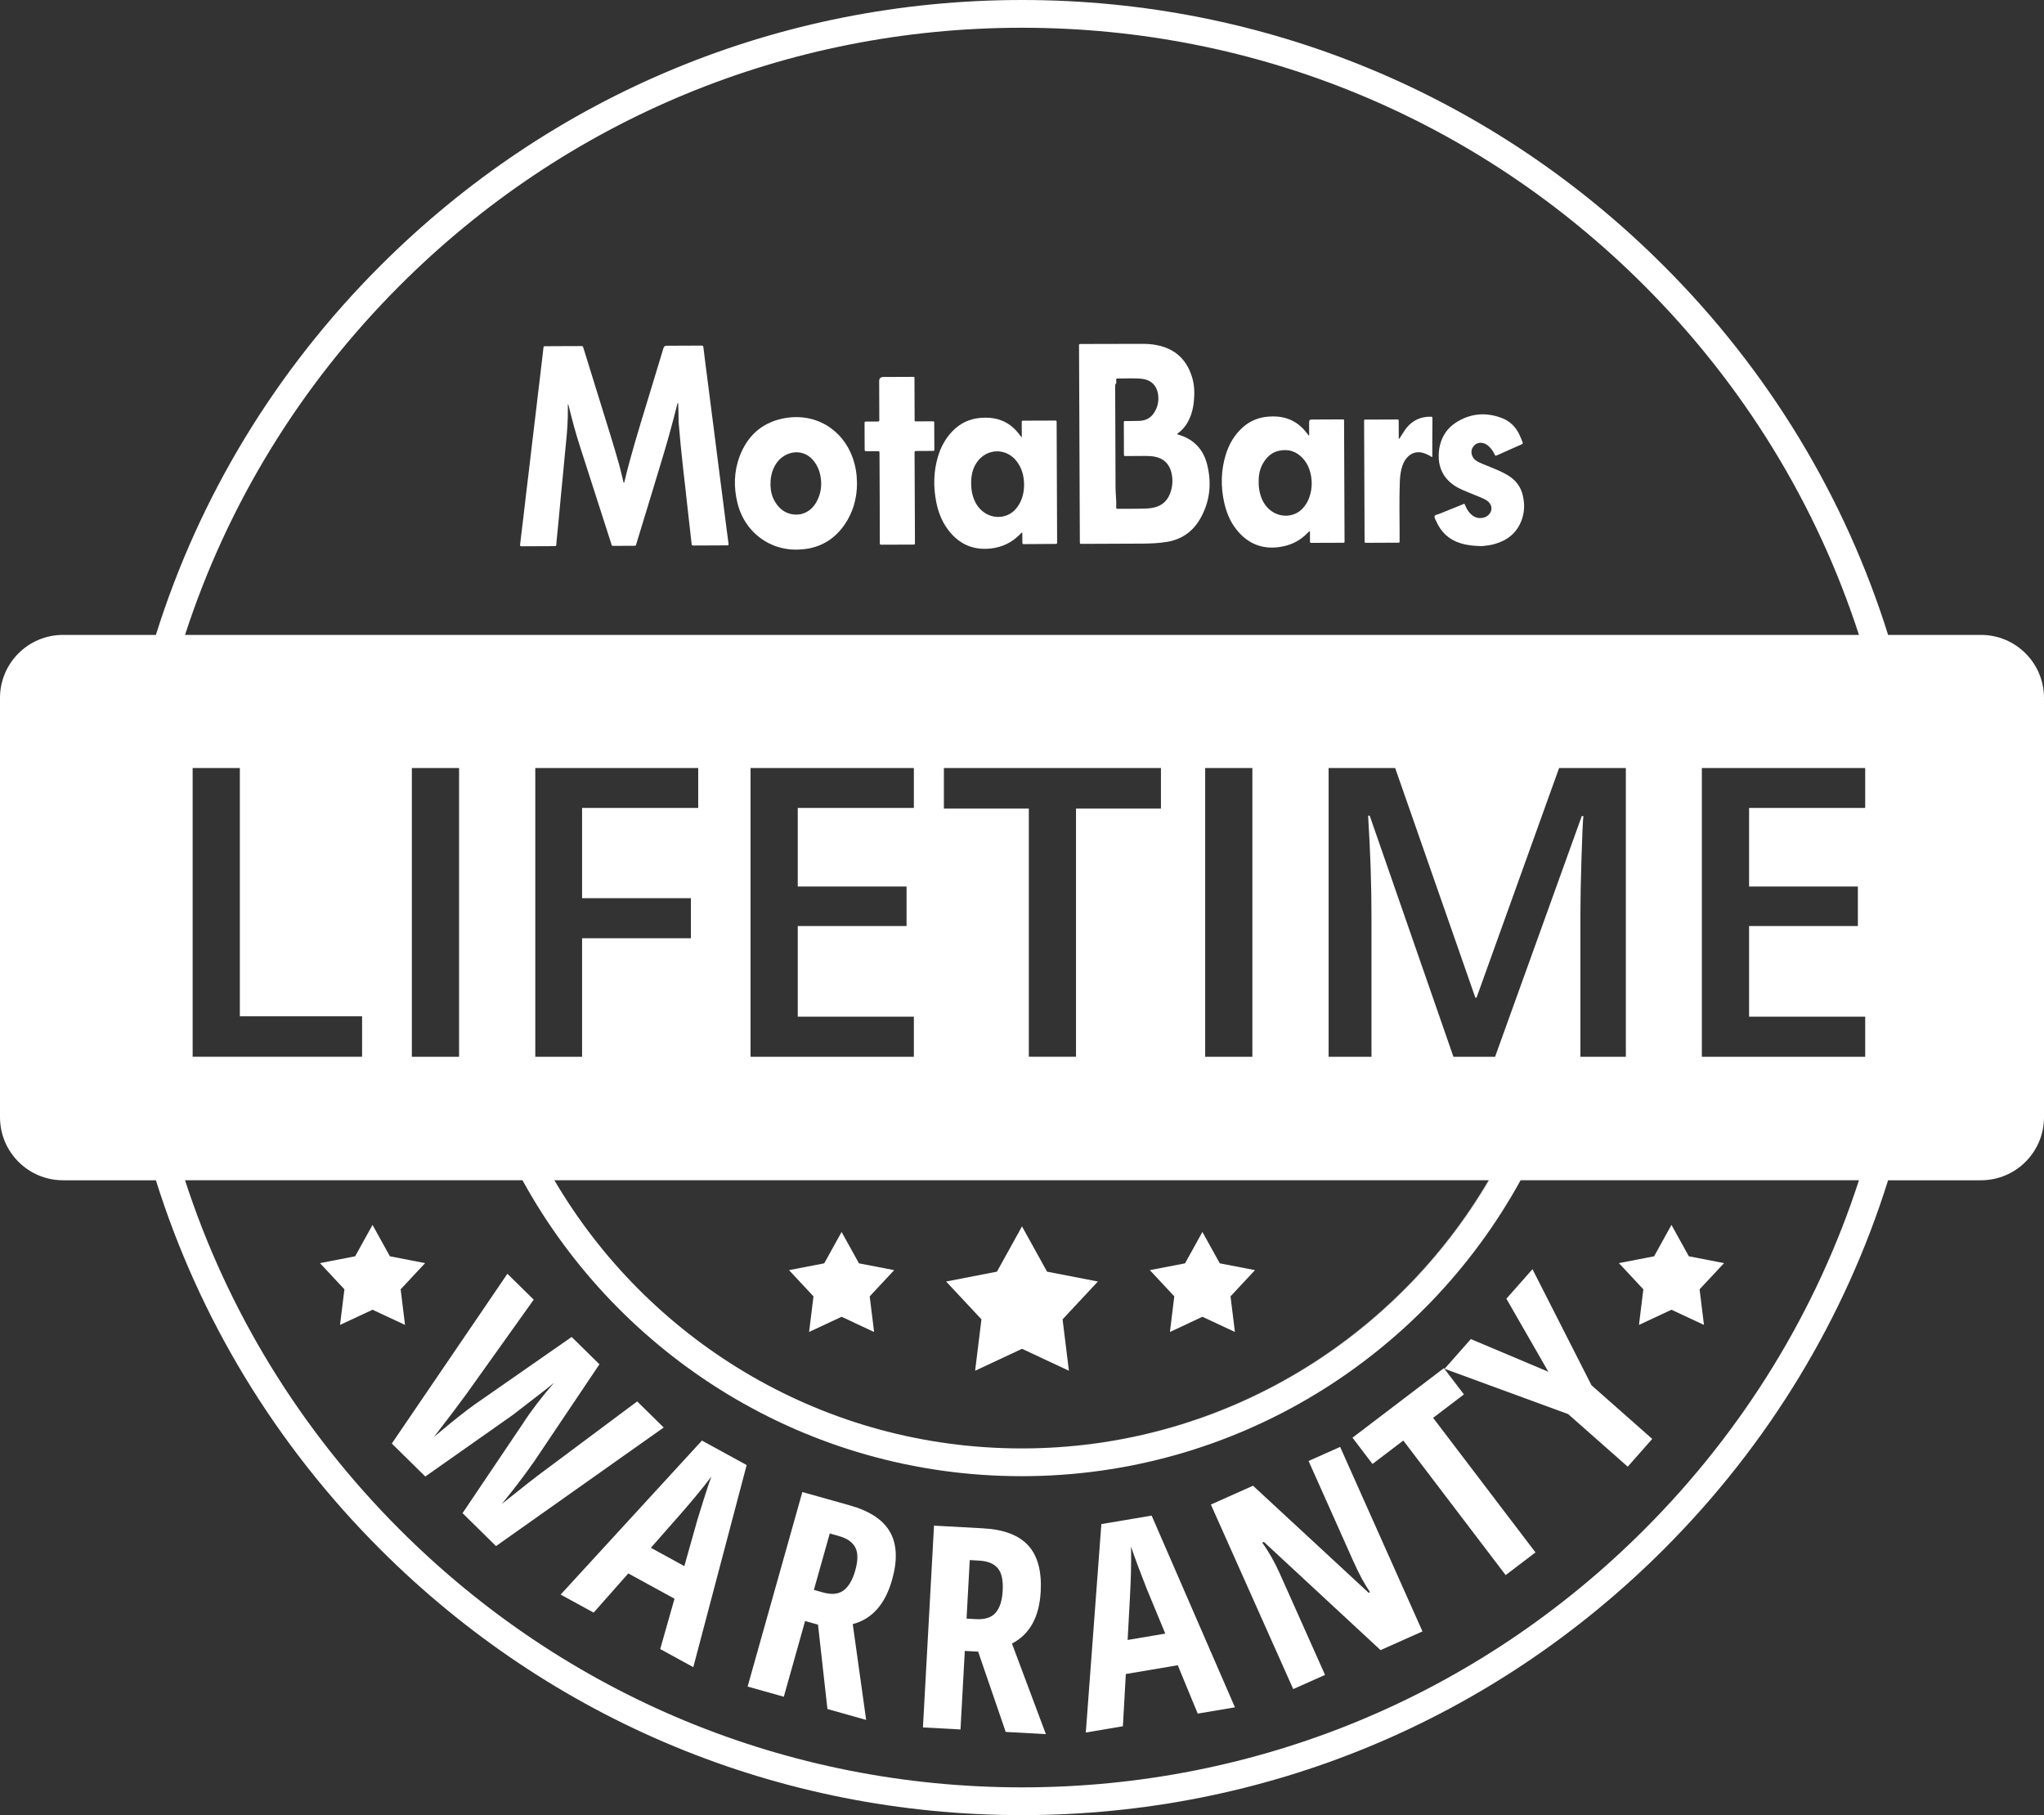 <?xml version="1.0" encoding="UTF-8"?><svg id="Layer_1" xmlns="http://www.w3.org/2000/svg" viewBox="0 0 736.44 654"><rect x="0" y="0" width="736.44" height="654" fill="#333333" stroke="none"/><defs><style>.cls-1{fill:none;}.cls-2{fill:#fff;}</style></defs><path class="cls-2" d="M713.73,228.76h-33.46c-15.55-49.65-42.98-95.14-80.83-132.98C537.68,34.02,455.57,0,368.22,0s-169.46,34.02-231.22,95.78c-37.85,37.84-65.28,83.33-80.83,132.98H22.72c-12.55,0-22.72,10.16-22.72,22.71v151.07c0,12.55,10.17,22.72,22.72,22.72h33.45c15.56,49.65,42.98,95.13,80.83,132.97,61.76,61.76,143.88,95.77,231.22,95.77s169.46-34.01,231.22-95.77c37.85-37.84,65.27-83.32,80.83-132.97h33.46c12.54,0,22.71-10.17,22.71-22.72v-151.07c0-12.55-10.17-22.71-22.71-22.71ZM669.38,319.42v14.23h-39.2v32.66h41.84v14.45h-58.85v-104.03h58.85v14.37h-41.84v28.32h39.2ZM144.07,102.85C203.94,42.98,283.55,10,368.22,10s164.28,32.98,224.15,92.85c35.93,35.93,62.17,78.95,77.4,125.91H66.67c15.23-46.96,41.47-89.98,77.4-125.91ZM569.91,294.02l-31.24,86.74h-15.01l-30.17-86.88h-.57c.81,12.9,1.21,25,1.21,36.29v50.59h-15.44v-104.03h23.98l28.89,82.75h.42l29.75-82.75h24.05v104.03h-16.37v-51.45c0-5.17.13-11.9.39-20.21.26-8.3.49-13.33.68-15.08h-.57ZM248.93,323.62v14.44h-39.21v42.7h-16.86v-104.03h58.7v14.37h-41.84v32.52h39.21ZM536.53,425.26c-33.36,56.85-94.69,95.4-164.96,96.59-1.11.02-2.23.03-3.35.03h-.17c-1.12,0-2.24-.01-3.35-.03-70.26-1.19-131.59-39.74-164.95-96.59h336.78ZM326.63,319.42v14.23h-39.2v32.66h41.83v14.45h-58.84v-104.03h58.84v14.37h-41.83v28.32h39.2ZM340.08,291.32v-14.59h78.2v14.59h-30.6v89.44h-17v-89.44h-30.6ZM434.22,380.76v-104.03h17v104.03h-17ZM165.4,276.73v104.03h-17.01v-104.03h17.01ZM130.46,366.17v14.59h-61.05v-104.03h17v89.44h44.05ZM592.37,551.16c-59.87,59.87-139.48,92.84-224.15,92.84s-164.28-32.97-224.15-92.84c-35.92-35.92-62.16-78.94-77.4-125.9h121.58c34.87,63.49,102.39,106.62,179.8,106.62s144.93-43.13,179.81-106.62h121.91c-15.24,46.96-41.48,89.98-77.4,125.9Z"/><path class="cls-2" d="M178.72,557.08l-12.07-11.88,21.68-32.19c2.88-4.48,6.64-9.42,11.29-14.81l-2.87,2.35-11.97,9.25-31.55,22.2-12.07-11.88,41.65-61.17,9.48,9.33-24.16,33.87c-2.44,3.38-6.36,8.58-11.78,15.59,6.83-5.76,11.85-9.75,15.05-11.96l34.56-24.06,10.01,9.85-23.48,34.95c-3.57,5.1-7.48,10.23-11.71,15.38,7.72-6.19,12.88-10.23,15.47-12.1l33.32-24.86,9.55,9.4-60.4,42.72Z"/><path class="cls-2" d="M237.87,594.16l5.15-18.13-16.65-9.11-12.49,14.12-11.89-6.5,50.91-55.49,16.12,8.82-19.23,72.82-11.93-6.53ZM246.56,564.28l4.72-16.72c.29-1.01,1.07-3.53,2.34-7.55s2.17-6.68,2.69-7.98c-1.75,2.3-3.74,4.79-5.97,7.49-2.23,2.7-7.51,8.75-15.84,18.16l12.06,6.6Z"/><path class="cls-2" d="M290.07,584.07l-7.67,27.28-13.04-3.67,19.72-70.09,17.07,4.8c7.22,2.03,12.07,5.24,14.54,9.63,2.47,4.39,2.72,10.1.74,17.13-2.49,8.85-7.22,14.2-14.19,16.03l4.83,34.52-13.95-3.93-3.4-30.4-4.65-1.31ZM293.23,572.85l3.36.94c3.07.86,5.52.61,7.35-.75,1.83-1.36,3.24-3.77,4.21-7.22,1.01-3.58,1.01-6.33.02-8.25-1-1.92-2.98-3.3-5.95-4.13l-3.26-.92-5.72,20.33Z"/><path class="cls-2" d="M347.61,594.84l-1.55,28.3-13.53-.74,3.99-72.7,17.7.97c7.49.41,12.92,2.49,16.29,6.23,3.37,3.74,4.85,9.26,4.45,16.55-.5,9.18-3.96,15.43-10.36,18.73l12.22,32.64-14.47-.79-9.93-28.93-4.82-.26ZM348.25,583.2l3.48.19c3.18.18,5.52-.6,7.01-2.33,1.49-1.73,2.33-4.39,2.53-7.97.2-3.71-.39-6.4-1.78-8.05-1.39-1.65-3.62-2.57-6.71-2.74l-3.38-.19-1.16,21.09Z"/><path class="cls-2" d="M431.53,617.42l-7.19-17.42-18.71,3.16-1.06,18.82-13.36,2.26,5.6-75.1,18.12-3.06,30.01,69.08-13.41,2.27ZM419.84,588.59l-6.65-16.05c-.4-.98-1.35-3.43-2.84-7.37-1.49-3.94-2.43-6.58-2.83-7.93.05,2.89.03,6.08-.05,9.58-.08,3.5-.48,11.52-1.19,24.07l13.55-2.29Z"/><path class="cls-2" d="M512.51,587.81l-15.1,6.74-42.05-38.99-.59.26c2.4,3.33,4.53,7.1,6.41,11.32l16.22,36.34-11.46,5.11-29.67-66.49,15.19-6.78,41.65,38.57.5-.22c-2-2.93-3.98-6.59-5.94-10.98l-16.2-36.29,11.37-5.07,29.67,66.49Z"/><path class="cls-2" d="M553.22,559.35l-10.74,8.17-36.88-48.48-11.1,8.44-7.21-9.47,32.94-25.06,7.21,9.47-11.1,8.44,36.88,48.48Z"/><path class="cls-2" d="M557.85,494.24l-15.11-26.3,9.4-10.64,21.27,41.83,21.88,19.32-8.83,10.01-21.47-18.95-44.52-16.32,9.46-10.71,27.94,11.78Z"/><polygon class="cls-2" points="303.22 443.88 309.48 455.19 322.17 457.64 313.35 467.09 314.93 479.92 303.22 474.45 291.51 479.92 293.09 467.09 284.28 457.64 296.96 455.19 303.22 443.88"/><polygon class="cls-2" points="433.22 443.88 439.48 455.19 452.17 457.64 443.35 467.09 444.93 479.92 433.22 474.45 421.51 479.92 423.09 467.09 414.28 457.64 426.96 455.19 433.22 443.88"/><polygon class="cls-2" points="368.22 441.88 377.25 458.19 395.56 461.74 382.84 475.37 385.12 493.88 368.22 485.99 351.33 493.88 353.61 475.37 340.88 461.74 359.19 458.19 368.22 441.88"/><path class="cls-1" d="M364.7,521.85c-70.26-1.19-131.59-39.74-164.95-96.59h.17c33.34,56.8,94.58,95.34,164.78,96.59Z"/><path class="cls-1" d="M286.71,185.42c.52-.03.92-.05,1.31-.08.17-.01.35-.05.52-.09,2.71-.63,4.55-2.33,5.81-4.73,1.47-2.81,1.84-5.8,1.27-8.91-.38-2.08-1.17-3.96-2.5-5.61-2.44-3-6.24-3.86-9.72-2.21-1.97.94-3.4,2.42-4.39,4.35-1.09,2.1-1.46,4.37-1.41,6.71.05,2.1.54,4.11,1.62,5.92,1.71,2.88,4.19,4.55,7.49,4.65Z"/><path class="cls-1" d="M353.51,183.79c3.7,3.52,9.95,3.48,13.23-1.38,1.55-2.32,2.21-4.89,2.22-7.66.01-3.08-.72-5.95-2.59-8.44-3.8-5.08-10.96-4.88-14.49.38-1.53,2.24-2.01,4.77-2.01,7.6.07.98.11,2.12.33,3.24.51,2.4,1.47,4.55,3.3,6.27Z"/><path class="cls-1" d="M458.06,184.12c3.34,2.42,8.24,2.33,11.31-.98.95-1.03,1.67-2.2,2.18-3.48,1-2.57,1.29-5.24.84-7.96-.39-2.34-1.22-4.53-2.8-6.34-2.41-2.76-5.44-3.75-8.99-2.91-2.2.52-3.86,1.89-5.1,3.75-1.53,2.22-2.08,4.72-2.01,7.54-.03,1.1.11,2.38.39,3.64.62,2.72,1.88,5.05,4.18,6.72Z"/><path class="cls-1" d="M401.91,175.57c0,2.4.36,4.78.24,7.18v.09c-.03.35.15.5.48.5h.54c2.44-.01,4.86.01,7.3-.04,1.55-.04,3.12-.01,4.67-.29,2.89-.52,5.06-2,6.23-4.74,1.13-2.63,1.33-5.37.63-8.12-.78-3.01-2.72-4.93-5.84-5.57-1.18-.24-2.38-.31-3.58-.29-2.32.03-4.62.04-6.94.04-.71,0-.71-.01-.71-.76,0-1.82-.01-3.66-.01-5.49-.01-1.89-.03-3.79-.03-5.68,0-.67.01-.68.71-.68,1.65-.03,3.31.01,4.96-.07,2.2-.11,3.99-.98,5.22-2.88,1.31-2.02,1.81-4.26,1.46-6.63-.51-3.47-2.83-5.34-5.84-5.65-2.93-.29-5.88-.05-8.83-.11-.38-.01-.43.21-.44.52,0,.44.2,1.02-.08,1.31-.38.42-.28.82-.28,1.23.04,12.04.11,24.1.13,36.14Z"/><path class="cls-1" d="M536.35,425.26c-33.33,56.81-94.58,95.34-164.78,96.59-1.11.02-2.23.03-3.35.03h-.17c-1.12,0-2.24-.01-3.35-.03-70.2-1.25-131.44-39.79-164.78-96.59h336.43Z"/><path class="cls-2" d="M536.53,425.26c-33.36,56.85-94.69,95.4-164.96,96.59,70.2-1.25,131.45-39.78,164.78-96.59h.18Z"/><path class="cls-2" d="M187.72,196.83c.17-.01.36,0,.54,0,3.72-.03,7.45-.04,11.17-.05h.54c.29.01.43-.15.46-.43.03-.42.05-.84.09-1.26.27-2.72.55-5.44.8-8.16.25-2.69.5-5.39.75-8.08.31-3.28.66-6.58.96-9.86.32-3.28.59-6.58.94-9.86.42-3.98.66-7.97.63-11.96-.01-.47-.01-.95-.01-1.58.27.35.31.59.36.82,1.17,4.88,2.48,9.7,4.02,14.47,3.76,11.61,7.47,23.24,11.21,34.85.33,1.03.12.95,1.27.95,2.22,0,4.45-.01,6.67-.03,1.1-.01.9.09,1.21-.9,2.05-6.71,4.1-13.42,6.14-20.13,2.5-8.29,5.1-16.56,7.26-24.96.46-1.8.92-3.59,1.38-5.38.07-.01.13-.01.24,0,.04,1.11.07,2.22.09,3.32.05,1.5.01,3,.15,4.5.21,2.45.42,4.9.66,7.35.25,2.67.54,5.32.83,7.97.28,2.5.58,5.01.86,7.51s.55,5.01.83,7.51c.29,2.56.58,5.13.87,7.69.19,1.63.38,3.27.55,4.92.04.39.21.52.58.5.21-.01.42,0,.63,0l8.92-.04c.9-.01,1.81-.03,2.71-.01.4,0,.51-.16.46-.55-.33-2.52-.67-5.05-.99-7.58-.33-2.63-.67-5.24-1-7.86-.33-2.64-.68-5.29-1.02-7.94-.33-2.68-.68-5.36-1.03-8.04-.4-3.12-.79-6.26-1.19-9.38-.35-2.73-.71-5.48-1.06-8.21-.33-2.59-.66-5.18-.99-7.77-.33-2.65-.7-5.29-1.03-7.94-.25-2.05-.52-4.11-.76-6.16-.05-.42-.23-.59-.63-.55-.12.01-.24,0-.36,0-4.09.01-8.17.04-12.26.05q-.87.01-1.11.8c-2.04,6.68-4.07,13.37-6.09,20.05-2.79,9.22-5.67,18.4-7.9,27.77-.05.24-.04.54-.27.71-.23-.08-.19-.25-.21-.38-.51-2.06-.96-4.15-1.54-6.2-1.94-6.9-4.11-13.73-6.23-20.58-2.2-7.11-4.39-14.21-6.6-21.31-.23-.74-.24-.74-.98-.74-1.5,0-3,0-4.5.01-2.71.01-5.41.03-8.12.04-.75,0-.75.01-.84.72-.07.6-.13,1.19-.2,1.79-.32,2.68-.63,5.37-.95,8.05-.32,2.75-.66,5.48-.98,8.22-.31,2.65-.63,5.3-.94,7.96-.32,2.71-.66,5.43-.98,8.13-.38,3.16-.74,6.32-1.11,9.48-.32,2.71-.66,5.43-.98,8.13-.32,2.68-.62,5.37-.94,8.05-.39,3.19-.76,6.38-1.15,9.56-.05.5-.12,1-.17,1.51-.04.29.07.46.39.44Z"/><path class="cls-2" d="M389.07,194.92c0,1.13-.12,1.04,1.08,1.04,7.21-.03,14.43-.05,21.63-.09,2.83-.03,5.64-.15,8.44-.59,5.29-.82,9.34-3.54,12.04-8.1,3.64-6.16,4.39-12.82,2.69-19.72-1.35-5.49-4.77-9.19-10.27-10.81-.2-.05-.4-.08-.55-.29.08-.08.16-.17.25-.24,2.32-1.66,3.75-3.94,4.7-6.56.63-1.73.94-3.52,1.1-5.36.24-2.77.15-5.53-.66-8.21-1.59-5.29-4.8-9.15-10.15-10.96-2.38-.8-4.85-1.13-7.35-1.14-6.03-.01-12.07.03-18.11.04-1.35,0-2.71,0-4.06.01-1.22,0-1.08-.08-1.08,1.04.09,23.31.19,46.63.29,69.94ZM402.06,138.2c.28-.29.08-.87.08-1.31.01-.31.07-.54.44-.52,2.95.05,5.89-.19,8.83.11,3.01.31,5.33,2.18,5.84,5.65.35,2.37-.15,4.61-1.46,6.63-1.23,1.9-3.03,2.77-5.22,2.88-1.65.08-3.31.04-4.96.07-.7,0-.71.01-.71.68,0,1.89.01,3.79.03,5.68,0,1.84.01,3.67.01,5.49,0,.75,0,.76.71.76,2.32,0,4.62-.01,6.94-.04,1.19-.01,2.4.05,3.58.29,3.12.64,5.06,2.56,5.84,5.57.7,2.75.5,5.49-.63,8.12-1.17,2.75-3.34,4.22-6.23,4.74-1.55.28-3.12.25-4.67.29-2.44.05-4.86.03-7.3.04h-.54c-.33,0-.51-.15-.48-.5v-.09c.12-2.4-.24-4.78-.24-7.18-.03-12.04-.09-24.1-.13-36.14,0-.42-.09-.82.28-1.23Z"/><path class="cls-2" d="M337.35,181.01c.71,3.51,1.98,6.8,4.11,9.7,3.87,5.25,9.07,7.65,15.57,6.91,3.99-.44,7.47-2.1,10.34-4.98.25-.25.48-.58.86-.74.17.25.11.5.11.72.01.9,0,1.81.01,2.71.01.71.03.71.7.72l10.65-.07c1.26-.01,1.17.16,1.17-1.15-.05-14.05-.12-28.12-.17-42.17,0-.21-.01-.42,0-.63,0-.32-.11-.52-.47-.5-.15.01-.31,0-.46,0-3.58.01-7.15.03-10.73.04-.17.01-.36.01-.54.01-.27,0-.38.13-.38.39v.63c.01,1.59.01,3.17.03,4.77-.07.03-.12.05-.19.08-.29-.4-.6-.8-.91-1.19-1.92-2.46-4.3-4.26-7.31-5.14-2.1-.62-4.23-.74-6.42-.56-3.95.32-7.29,1.88-10.05,4.69-2.6,2.65-4.33,5.83-5.36,9.36-1.58,5.41-1.67,10.89-.56,16.4ZM351.89,166.68c3.54-5.25,10.69-5.45,14.49-.38,1.86,2.49,2.6,5.36,2.59,8.44-.01,2.77-.67,5.34-2.22,7.66-3.28,4.86-9.54,4.9-13.23,1.38-1.82-1.71-2.79-3.87-3.3-6.27-.23-1.13-.27-2.26-.33-3.24,0-2.83.48-5.36,2.01-7.6Z"/><path class="cls-2" d="M445.38,190.68c4.34,5.53,10.02,7.6,16.9,6.19,3.4-.7,6.35-2.29,8.79-4.81.23-.24.44-.55.9-.66v.95c0,.9.01,1.81,0,2.71-.01.38.11.58.51.54.16-.01.31,0,.46,0,3.51-.01,7.03-.03,10.54-.04,1.09,0,.95.04.95-.99-.05-14.15-.12-28.3-.17-42.45v-.63c0-.27-.13-.38-.39-.38-.16.01-.31,0-.46,0-3.63.03-7.27.04-10.9.05q-.84.01-.84.84c0,1.62,0,3.24.01,4.94-.17-.05-.24-.05-.23-.12-.2-.23-.39-.46-.56-.7-1.89-2.5-4.25-4.41-7.27-5.36-2.21-.7-4.46-.84-6.76-.64-3.47.29-6.51,1.54-9.11,3.86-3.01,2.71-4.97,6.08-6.14,9.91-1.71,5.63-1.82,11.35-.56,17.08.78,3.52,2.09,6.84,4.34,9.7ZM455.51,166.21c1.25-1.86,2.91-3.23,5.1-3.75,3.55-.84,6.58.15,8.99,2.91,1.58,1.81,2.41,3.99,2.8,6.34.44,2.72.16,5.39-.84,7.96-.51,1.29-1.23,2.45-2.18,3.48-3.07,3.31-7.97,3.4-11.31.98-2.3-1.67-3.56-4.01-4.18-6.72-.28-1.26-.42-2.55-.39-3.64-.07-2.83.48-5.32,2.01-7.54Z"/><path class="cls-2" d="M290.85,197.72c5.69-.94,10.19-3.95,13.46-8.71,3.07-4.46,4.45-9.46,4.46-14.86-.03-3.26-.48-6.08-1.51-9.1-3.64-10.41-13.77-16.76-25.52-14.19-7.46,1.63-12.54,6.38-15.23,13.5-2.09,5.49-2.2,11.17-.82,16.84,2.69,11.09,12.91,18.54,25.16,16.5ZM279.01,168.14c.99-1.93,2.42-3.42,4.39-4.35,3.48-1.65,7.29-.79,9.72,2.21,1.34,1.65,2.13,3.54,2.5,5.61.56,3.11.2,6.09-1.27,8.91-1.26,2.4-3.11,4.1-5.81,4.73-.17.04-.35.08-.52.09-.39.03-.79.05-1.31.08-3.3-.09-5.77-1.77-7.49-4.65-1.08-1.81-1.57-3.82-1.62-5.92-.05-2.34.32-4.61,1.41-6.71Z"/><path class="cls-2" d="M526.17,195.73c2.24.68,4.51.96,7.3,1.03.55.04,1.57-.12,2.6-.24.86-.11,1.71-.29,2.55-.54,4.51-1.29,7.84-3.95,9.55-8.41,1.15-2.99,1.21-6.03.47-9.12-.7-2.92-2.3-5.18-4.8-6.83-.71-.47-1.43-.88-2.18-1.26-1.85-.94-3.78-1.7-5.69-2.48-1.22-.48-2.45-.95-3.62-1.59-.76-.42-1.39-.96-1.77-1.74-.6-1.22-.6-2.45.2-3.58s1.92-1.59,3.3-1.38c1.08.17,1.94.78,2.67,1.57.75.79,1.37,1.67,1.8,2.68.15.33.29.44.67.27,3.01-1.35,6.03-2.69,9.04-4.02.39-.17.46-.38.31-.76-.38-.98-.75-1.96-1.22-2.89-1.35-2.76-3.46-4.78-6.32-5.85-5.8-2.17-11.4-1.65-16.6,1.75-2.83,1.86-4.69,4.5-5.56,7.82-.46,1.74-.6,3.48-.48,5.26.19,2.61,1.06,4.97,2.76,6.99,1.59,1.92,3.66,3.19,5.91,4.17,2.14.92,4.33,1.78,6.48,2.67.92.38,1.82.79,2.59,1.43,1.62,1.38,1.66,3.51.08,4.94-.44.39-.94.67-1.49.83-1.8.5-3.38.11-4.74-1.17-.95-.88-1.57-1.97-2.05-3.15-.33-.82-.31-.64-.95-.39-2.83,1.14-5.67,2.28-8.49,3.44-.56.23-1.42.24-1.61.82-.17.54.32,1.18.56,1.75,1.71,3.96,4.57,6.68,8.75,7.97Z"/><path class="cls-2" d="M312.32,162.58c1.33,0,2.64,0,3.97-.01.43-.01.62.15.59.58-.01.2,0,.42,0,.63.03,5.2.04,10.39.07,15.59.01,5.34.04,10.7.04,16.02,0,.86.01.87.82.87,3.67-.01,7.33-.03,11-.04.84,0,.84-.01.84-.84,0-2.8-.01-5.59-.03-8.39-.04-7.81-.07-15.62-.11-23.43-.01-1.15-.05-1.04,1.09-1.06,1.77-.01,3.55-.01,5.32-.03.71,0,.72-.01.72-.68-.01-3.09-.03-6.19-.04-9.28,0-.7-.01-.71-.78-.71-1.81.01-3.6.01-5.41.03-.96.01-.87.05-.88-.87v-.46c-.01-4.54-.04-9.07-.05-13.61v-.72c.01-.25-.11-.39-.38-.38h-.63c-3.39.01-6.79.03-10.18.04q-1.54.01-1.53,1.51c.01,4.57.04,9.14.05,13.7.01.83,0,.83-.83.84-1.23,0-2.46,0-3.7.01-.78,0-.79,0-.79.78.01,3.04.03,6.07.04,9.11.01.78.01.79.79.79Z"/><path class="cls-2" d="M491.66,194.45c0,.21.01.42,0,.63-.03.33.11.51.46.5.21-.01.42,0,.63,0,3.43-.03,6.84-.03,10.27-.05,1.45-.01,1.25.17,1.25-1.23.03-6.91-.19-13.82.08-20.74.05-1.47.21-2.95.54-4.38.38-1.7,1.04-3.26,2.28-4.53,1.15-1.18,2.52-1.78,4.19-1.7,1.45.08,2.72.66,3.95,1.37.2.12.38.38.75.28,0-1.69-.03-3.36-.01-5.05.01-2.92.04-5.83.05-8.75,0-.64-.03-.64-.66-.66-3.48-.04-6.36,1.23-8.6,3.94-.82,1-1.46,2.13-2.16,3.21-.17.27-.28.59-.72.87,0-.46,0-.75.01-.99-.01-1.65-.01-3.31-.03-4.96v-.63c.01-.29-.11-.46-.42-.44-.2.01-.42,0-.63,0-3.46.01-6.91.03-10.37.04-1.17,0-1.04-.12-1.04,1.07.05,14.06.12,28.13.17,42.19Z"/><polygon class="cls-2" points="134.22 441.34 140.48 452.65 153.17 455.11 144.35 464.55 145.93 477.38 134.22 471.91 122.51 477.38 124.09 464.55 115.28 455.11 127.96 452.65 134.22 441.34"/><polygon class="cls-2" points="602.22 441.34 608.48 452.65 621.17 455.11 612.35 464.55 613.93 477.38 602.22 471.91 590.51 477.38 592.09 464.55 583.28 455.11 595.96 452.65 602.22 441.34"/></svg>